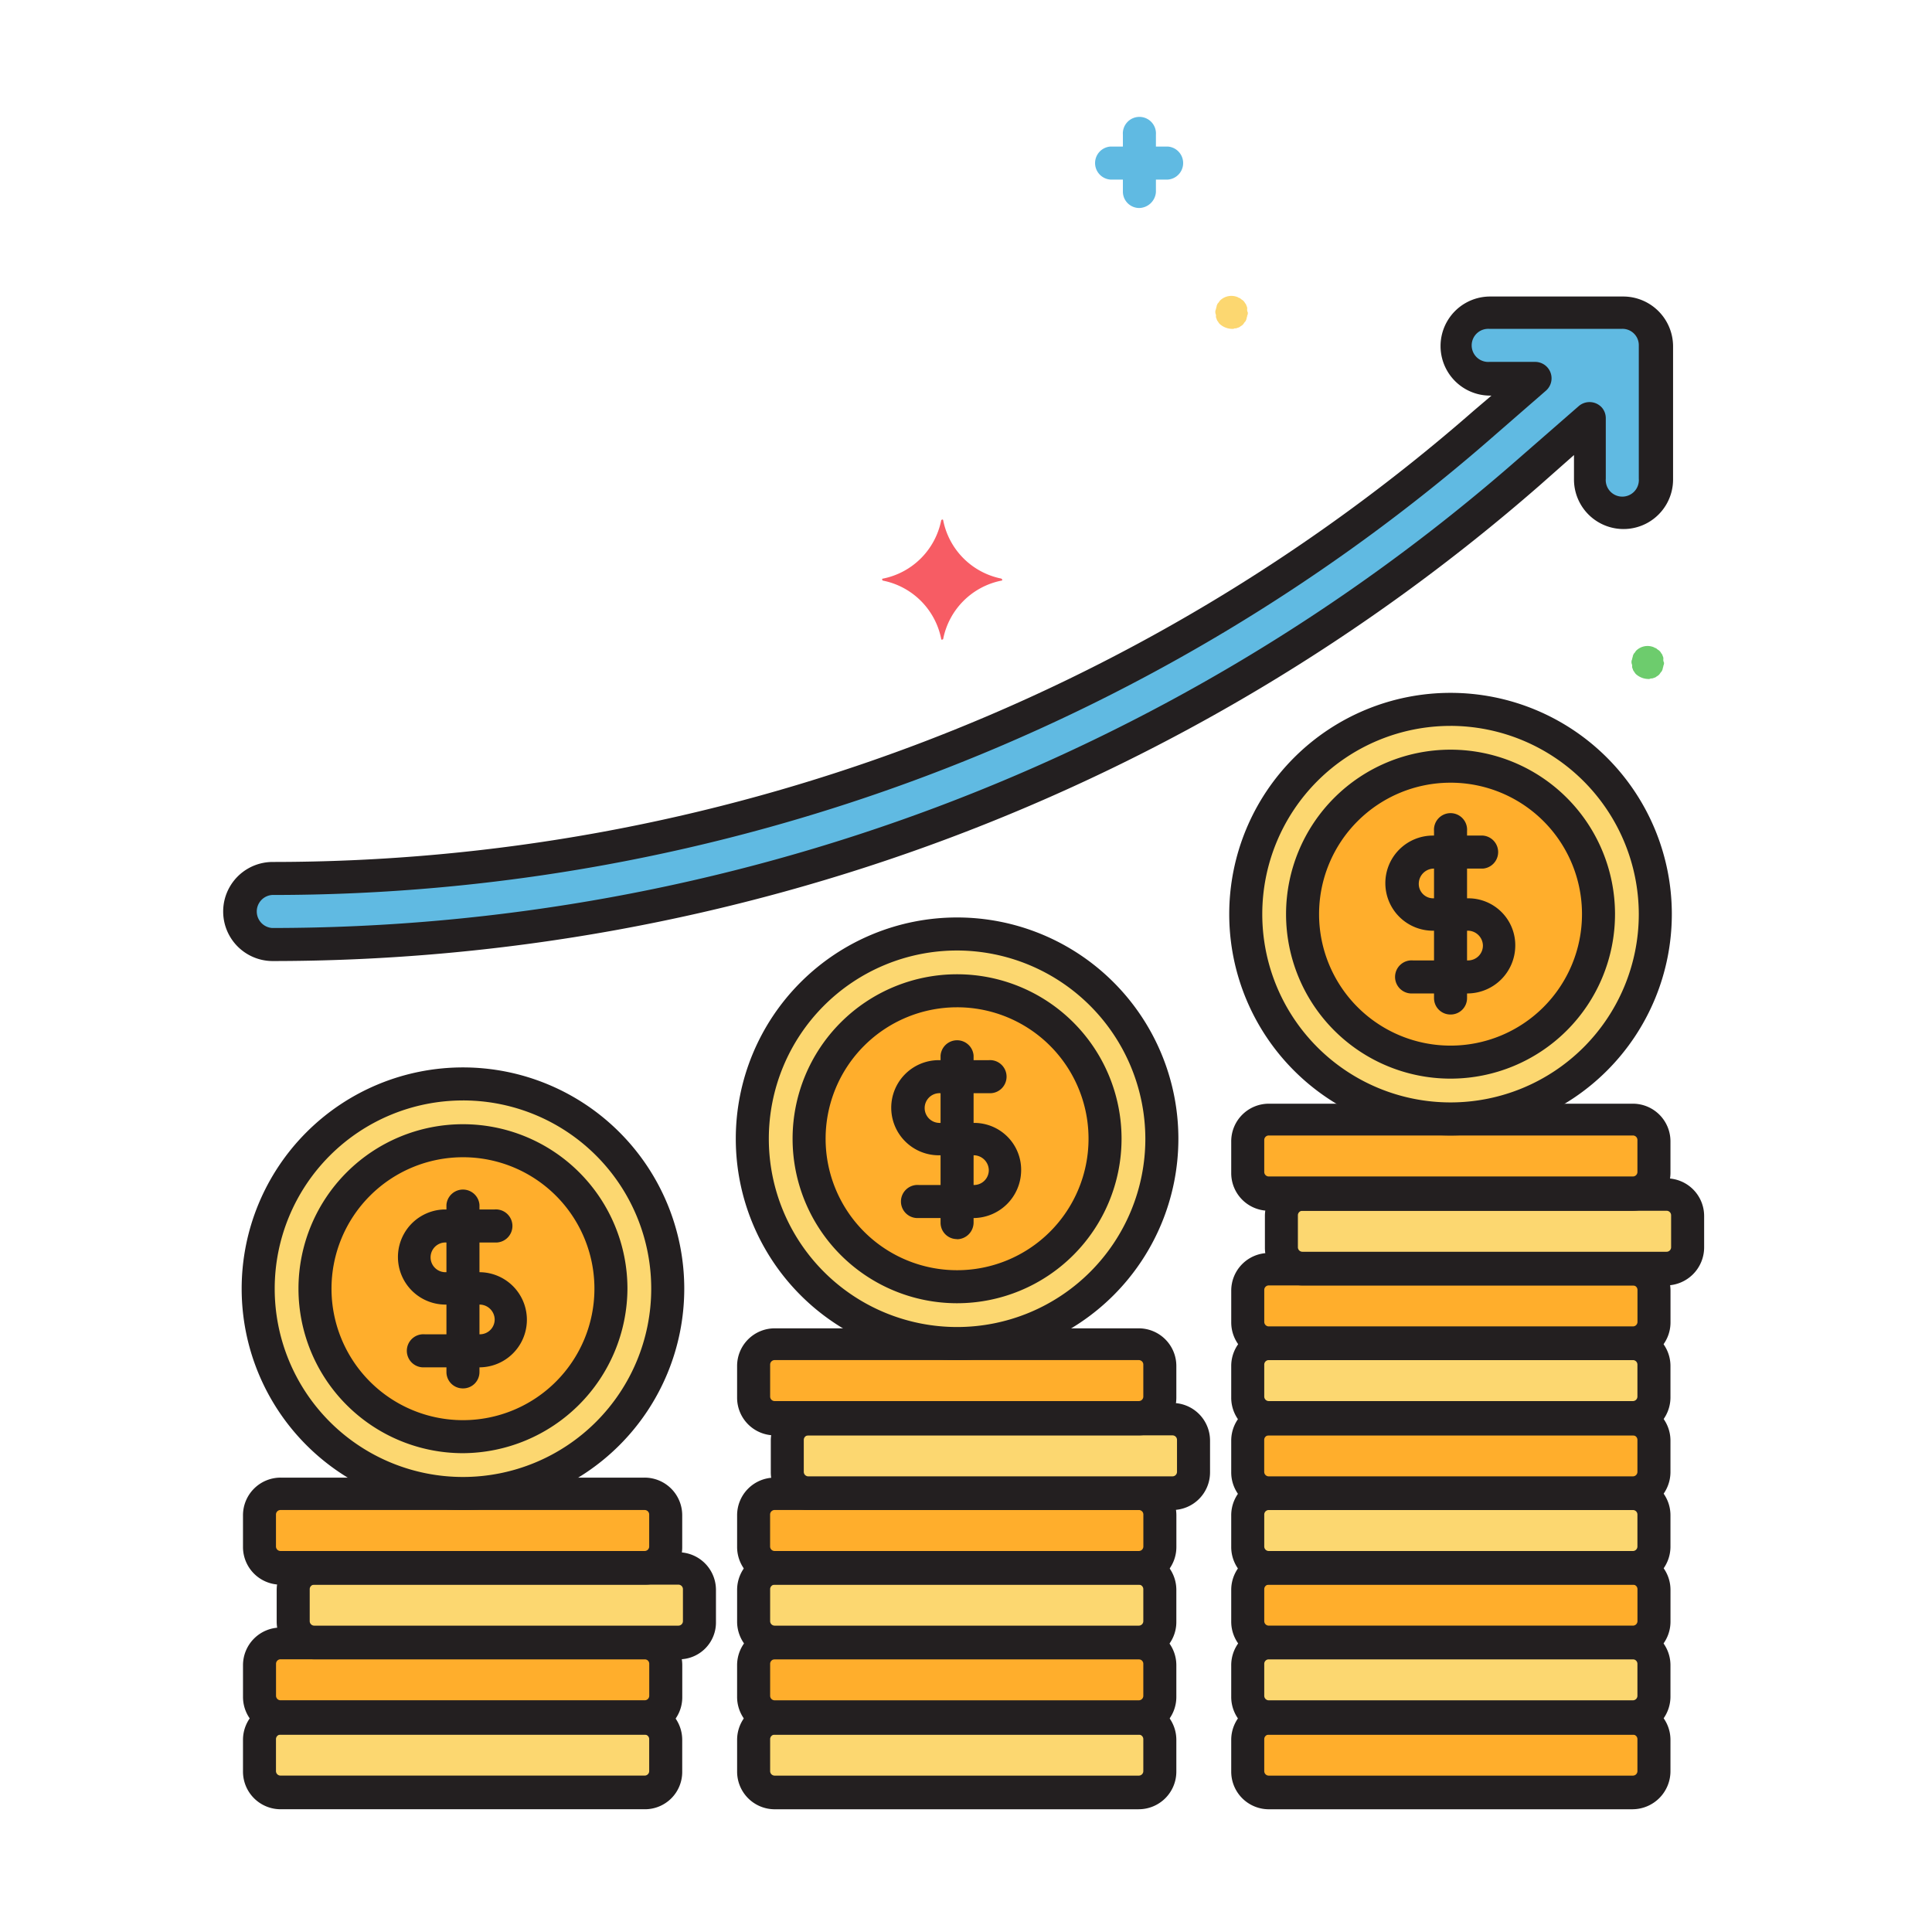 <svg xmlns="http://www.w3.org/2000/svg" width="140" height="140" viewBox="0 0 140 140">
  <g id="Mobile_Icon_01" data-name="Mobile Icon 01" transform="translate(9112 -10997)">
    <rect id="Rectangle_9601" data-name="Rectangle 9601" width="140" height="140" transform="translate(-9112 10997)" fill="#fff" opacity="0"/>
    <g id="fund-growing-1813370" transform="translate(-9095.828 11005.562)">
      <path id="Path_88214" data-name="Path 88214" d="M22.932,200.86H49.307a1.542,1.542,0,0,1,1.532,1.532v2.3a1.542,1.542,0,0,1-1.532,1.532H22.932a1.542,1.542,0,0,1-1.532-1.532v-2.3A1.542,1.542,0,0,1,22.932,200.86Zm2.441-10.866H51.748a1.542,1.542,0,0,1,1.532,1.532v2.3a1.542,1.542,0,0,1-1.532,1.532H25.373a1.542,1.542,0,0,1-1.532-1.532v-2.3A1.575,1.575,0,0,1,25.373,189.993Zm35.805-10.818H87.554a1.542,1.542,0,0,1,1.532,1.532V183a1.542,1.542,0,0,1-1.532,1.532H61.179A1.542,1.542,0,0,1,59.647,183v-2.3A1.512,1.512,0,0,1,61.179,179.175ZM58.737,200.86H85.113a1.542,1.542,0,0,1,1.532,1.532v2.3a1.542,1.542,0,0,1-1.532,1.532H58.737a1.542,1.542,0,0,1-1.532-1.532v-2.3A1.512,1.512,0,0,1,58.737,200.86Zm0-10.866H85.113a1.542,1.542,0,0,1,1.532,1.532v2.3a1.542,1.542,0,0,1-1.532,1.532H58.737a1.542,1.542,0,0,1-1.532-1.532v-2.3A1.542,1.542,0,0,1,58.737,189.993ZM96.984,162.9h26.375a1.542,1.542,0,0,1,1.532,1.532v2.3a1.542,1.542,0,0,1-1.532,1.532H96.984a1.542,1.542,0,0,1-1.532-1.532v-2.3A1.512,1.512,0,0,1,96.984,162.9Zm-2.441,21.684h26.375a1.542,1.542,0,0,1,1.532,1.532v2.3a1.542,1.542,0,0,1-1.532,1.532H94.543a1.542,1.542,0,0,1-1.532-1.532v-2.3A1.512,1.512,0,0,1,94.543,184.584Zm0-10.866h26.375a1.542,1.542,0,0,1,1.532,1.532v2.3a1.542,1.542,0,0,1-1.532,1.532H94.543a1.542,1.542,0,0,1-1.532-1.532v-2.3A1.542,1.542,0,0,1,94.543,173.718Zm0,21.684h26.375a1.542,1.542,0,0,1,1.532,1.532v2.3a1.542,1.542,0,0,1-1.532,1.532H94.543a1.542,1.542,0,0,1-1.532-1.532v-2.3A1.542,1.542,0,0,1,94.543,195.4Z" transform="translate(-18.767 -84.923)" fill="#fcd770"/>
      <path id="Path_88215" data-name="Path 88215" d="M22.932,189.46H49.307a1.542,1.542,0,0,1,1.532,1.532v2.3a1.542,1.542,0,0,1-1.532,1.532H22.932a1.542,1.542,0,0,1-1.532-1.532v-2.3A1.575,1.575,0,0,1,22.932,189.46Zm0-10.818H49.307a1.542,1.542,0,0,1,1.532,1.532v2.3A1.542,1.542,0,0,1,49.307,184H22.932a1.542,1.542,0,0,1-1.532-1.532v-2.3A1.542,1.542,0,0,1,22.932,178.641Zm35.805,0H85.113a1.542,1.542,0,0,1,1.532,1.532v2.3A1.542,1.542,0,0,1,85.113,184H58.737a1.542,1.542,0,0,1-1.532-1.532v-2.3A1.512,1.512,0,0,1,58.737,178.641Zm0-10.866H85.113a1.542,1.542,0,0,1,1.532,1.532v2.3a1.542,1.542,0,0,1-1.532,1.532H58.737a1.542,1.542,0,0,1-1.532-1.532v-2.3A1.542,1.542,0,0,1,58.737,167.775Zm0,21.684H85.113a1.542,1.542,0,0,1,1.532,1.532v2.3a1.542,1.542,0,0,1-1.532,1.532H58.737a1.542,1.542,0,0,1-1.532-1.532v-2.3A1.542,1.542,0,0,1,58.737,189.46Zm35.805-27.093h26.375a1.542,1.542,0,0,1,1.532,1.532v2.3a1.542,1.542,0,0,1-1.532,1.532H94.543a1.542,1.542,0,0,1-1.532-1.532v-2.3A1.542,1.542,0,0,1,94.543,162.366Zm0-10.866h26.375a1.542,1.542,0,0,1,1.532,1.532v2.3a1.542,1.542,0,0,1-1.532,1.532H94.543a1.542,1.542,0,0,1-1.532-1.532v-2.3A1.542,1.542,0,0,1,94.543,151.5Zm0,21.732h26.375a1.542,1.542,0,0,1,1.532,1.532v2.3a1.542,1.542,0,0,1-1.532,1.532H94.543a1.542,1.542,0,0,1-1.532-1.532v-2.3A1.512,1.512,0,0,1,94.543,173.232Zm0,21.684h26.375a1.542,1.542,0,0,1,1.532,1.532v2.3a1.542,1.542,0,0,1-1.532,1.532H94.543a1.542,1.542,0,0,1-1.532-1.532v-2.3A1.512,1.512,0,0,1,94.543,194.917Zm0-10.866h26.375a1.542,1.542,0,0,1,1.532,1.532v2.3a1.542,1.542,0,0,1-1.532,1.532H94.543a1.542,1.542,0,0,1-1.532-1.532v-2.3A1.542,1.542,0,0,1,94.543,184.05Z" transform="translate(-18.767 -78.98)" fill="#ffae2c"/>
      <path id="Path_88216" data-name="Path 88216" d="M185.539,119.178a14.839,14.839,0,1,1,14.839-14.839h0A14.821,14.821,0,0,1,185.539,119.178Z" transform="translate(-96.6 -46.658)" fill="#fcd770"/>
      <path id="Path_88217" data-name="Path 88217" d="M190.022,98.1a10.722,10.722,0,1,0,10.722,10.722A10.7,10.7,0,0,0,190.022,98.1Z" transform="translate(-101.083 -51.141)" fill="#ffae2c"/>
      <path id="Path_88218" data-name="Path 88218" d="M118.584,29.4h-9.669a2.393,2.393,0,1,0,0,4.787h3.3l-3.686,3.207A133.287,133.287,0,0,1,20.693,70.423a2.393,2.393,0,0,0,0,4.787,138.168,138.168,0,0,0,90.95-34.178l4.5-3.925v4.4a2.393,2.393,0,1,0,4.787,0V31.793A2.39,2.39,0,0,0,118.584,29.4Z" transform="translate(-17.151 -15.327)" fill="#60bae2"/>
      <path id="Path_88219" data-name="Path 88219" d="M124.295,65.039a5.373,5.373,0,0,1-4.212-4.212c0-.048-.048-.1-.1-.048a.047.047,0,0,0-.048.048,5.373,5.373,0,0,1-4.212,4.212c-.048,0-.1.048-.048.1a.047.047,0,0,0,.048.048,5.373,5.373,0,0,1,4.212,4.212c0,.048.048.1.1.048a.047.047,0,0,0,.048-.048,5.373,5.373,0,0,1,4.212-4.212c.048,0,.1-.048.048-.1Z" transform="translate(-67.906 -31.674)" fill="#f75c64"/>
      <path id="Path_88220" data-name="Path 88220" d="M153.061,6.693H148.9a1.2,1.2,0,0,1,0-2.393h4.165a1.2,1.2,0,0,1,0,2.393Z" transform="translate(-84.61 -2.242)" fill="#60bae2"/>
      <path id="Path_88221" data-name="Path 88221" d="M153.3,6.51a1.185,1.185,0,0,1-1.2-1.2h0V1.2a1.2,1.2,0,1,1,2.393,0V5.361A1.242,1.242,0,0,1,153.3,6.51Z" transform="translate(-86.903)" fill="#60bae2"/>
      <path id="Path_88222" data-name="Path 88222" d="M167.3,29.291a1.376,1.376,0,0,1-.862-.335.661.661,0,0,1-.144-.191.363.363,0,0,1-.1-.191.359.359,0,0,1-.048-.239c0-.1-.048-.144-.048-.239a.432.432,0,0,1,.048-.239c0-.1.048-.144.048-.239.048-.1.048-.144.1-.191s.1-.144.144-.191a1.176,1.176,0,0,1,1.292-.239c.048.048.144.048.191.1s.144.1.191.144a.661.661,0,0,1,.144.191.363.363,0,0,1,.1.191.359.359,0,0,1,.048.239.432.432,0,0,0,.048.239.432.432,0,0,1-.048.239c0,.1-.048.144-.048.239-.048.1-.048.144-.1.191s-.1.144-.144.191a.661.661,0,0,1-.191.144.363.363,0,0,1-.191.1.432.432,0,0,1-.239.048C167.44,29.291,167.392,29.291,167.3,29.291Z" transform="translate(-94.202 -14.021)" fill="#fcd770"/>
      <path id="Path_88223" data-name="Path 88223" d="M230.3,82.291a1.376,1.376,0,0,1-.862-.335.661.661,0,0,1-.144-.191.363.363,0,0,1-.1-.191.359.359,0,0,1-.048-.239c0-.1-.048-.144-.048-.239a.432.432,0,0,1,.048-.239c0-.1.048-.144.048-.239.048-.1.048-.144.1-.191s.1-.144.144-.191a1.176,1.176,0,0,1,1.292-.239c.048.048.144.048.191.1s.144.1.191.144a.661.661,0,0,1,.144.191.363.363,0,0,1,.1.191.359.359,0,0,1,.048.239.431.431,0,0,0,.048.239.431.431,0,0,1-.048.239c0,.1-.048.144-.048.239-.048.1-.048.144-.1.191s-.1.144-.144.191a.661.661,0,0,1-.191.144.363.363,0,0,1-.191.1.431.431,0,0,1-.239.048A.288.288,0,0,1,230.3,82.291Z" transform="translate(-127.045 -41.651)" fill="#6dcc6d"/>
      <path id="Path_88224" data-name="Path 88224" d="M19.49,75.155a3.59,3.59,0,1,1,0-7.18,132.19,132.19,0,0,0,87.024-32.694l1.292-1.1h-.1a3.59,3.59,0,1,1,0-7.18h9.669a3.616,3.616,0,0,1,3.59,3.59V40.26a3.59,3.59,0,0,1-7.18,0V38.488l-2.489,2.2A139.682,139.682,0,0,1,19.49,75.155Zm88.173-45.81a1.2,1.2,0,1,0,0,2.393h3.3a1.19,1.19,0,0,1,.766,2.106l-3.686,3.207a134.369,134.369,0,0,1-88.6,33.316,1.2,1.2,0,0,0,0,2.393,137.087,137.087,0,0,0,90.184-33.891l4.5-3.925a1.2,1.2,0,0,1,1.675.1,1.174,1.174,0,0,1,.287.766v4.4a1.2,1.2,0,1,0,2.393,0V30.542a1.185,1.185,0,0,0-1.2-1.2ZM46.44,131.209H20.065a2.727,2.727,0,0,1-2.728-2.728v-2.3a2.727,2.727,0,0,1,2.728-2.728H46.44a2.727,2.727,0,0,1,2.728,2.728v2.3A2.7,2.7,0,0,1,46.44,131.209Zm-26.375-5.457a.327.327,0,0,0-.335.335v2.3a.327.327,0,0,0,.335.335H46.44a.327.327,0,0,0,.335-.335v-2.3a.327.327,0,0,0-.335-.335Z" transform="translate(-15.9 -14.076)" fill="#231f20"/>
      <path id="Path_88225" data-name="Path 88225" d="M48,235.721H21.628a2.727,2.727,0,0,1-2.728-2.728v-2.3a2.727,2.727,0,0,1,2.728-2.728H48a2.727,2.727,0,0,1,2.728,2.728v2.3A2.7,2.7,0,0,1,48,235.721Zm-26.375-5.409a.327.327,0,0,0-.335.335v2.3a.327.327,0,0,0,.335.335H48a.327.327,0,0,0,.335-.335v-2.3a.327.327,0,0,0-.335-.335Zm28.817-5.457H24.07a2.727,2.727,0,0,1-2.728-2.728v-2.3A2.727,2.727,0,0,1,24.07,217.1H50.445a2.727,2.727,0,0,1,2.728,2.729v2.3A2.668,2.668,0,0,1,50.445,224.855ZM24.07,219.446a.327.327,0,0,0-.335.335v2.3a.327.327,0,0,0,.335.335H50.445a.327.327,0,0,0,.335-.335v-2.3a.327.327,0,0,0-.335-.335Z" transform="translate(-17.464 -113.178)" fill="#231f20"/>
      <path id="Path_88226" data-name="Path 88226" d="M48,213.555H21.628a2.727,2.727,0,0,1-2.728-2.728v-2.3a2.727,2.727,0,0,1,2.728-2.728H48a2.727,2.727,0,0,1,2.728,2.728v2.3A2.7,2.7,0,0,1,48,213.555Zm-26.375-5.409a.327.327,0,0,0-.335.335v2.3a.327.327,0,0,0,.335.335H48a.327.327,0,0,0,.335-.335v-2.3a.327.327,0,0,0-.335-.335Zm62.181,5.409H57.434a2.727,2.727,0,0,1-2.728-2.728v-2.3a2.727,2.727,0,0,1,2.728-2.728H83.809a2.727,2.727,0,0,1,2.728,2.728v2.3A2.727,2.727,0,0,1,83.809,213.555Zm-26.375-5.409a.327.327,0,0,0-.335.335v2.3a.327.327,0,0,0,.335.335H83.809a.327.327,0,0,0,.335-.335v-2.3a.327.327,0,0,0-.335-.335Z" transform="translate(-17.464 -107.287)" fill="#231f20"/>
      <path id="Path_88227" data-name="Path 88227" d="M127.9,202.255H101.529a2.727,2.727,0,0,1-2.729-2.728v-2.3a2.727,2.727,0,0,1,2.729-2.728H127.9a2.727,2.727,0,0,1,2.729,2.728v2.3A2.727,2.727,0,0,1,127.9,202.255Zm-26.375-5.409a.327.327,0,0,0-.335.335v2.3a.327.327,0,0,0,.335.335H127.9a.327.327,0,0,0,.335-.335v-2.3a.327.327,0,0,0-.335-.335Z" transform="translate(-59.117 -101.396)" fill="#231f20"/>
      <path id="Path_88228" data-name="Path 88228" d="M122.8,190.955H96.428a2.727,2.727,0,0,1-2.729-2.728v-2.3a2.727,2.727,0,0,1,2.729-2.728H122.8a2.727,2.727,0,0,1,2.728,2.728v2.3A2.727,2.727,0,0,1,122.8,190.955ZM96.428,185.5a.327.327,0,0,0-.335.335v2.3a.327.327,0,0,0,.335.335H122.8a.327.327,0,0,0,.335-.335v-2.3a.327.327,0,0,0-.335-.335Zm26.375,32.55H96.428A2.727,2.727,0,0,1,93.7,215.32v-2.3a2.727,2.727,0,0,1,2.729-2.728H122.8a2.727,2.727,0,0,1,2.728,2.728v2.3A2.727,2.727,0,0,1,122.8,218.048Zm-26.375-5.409a.327.327,0,0,0-.335.335v2.3a.327.327,0,0,0,.335.335H122.8a.327.327,0,0,0,.335-.335v-2.3a.327.327,0,0,0-.335-.335Z" transform="translate(-56.458 -95.505)" fill="#231f20"/>
      <path id="Path_88229" data-name="Path 88229" d="M122.8,236.255H96.428a2.727,2.727,0,0,1-2.729-2.728v-2.3a2.727,2.727,0,0,1,2.729-2.729H122.8a2.727,2.727,0,0,1,2.728,2.729v2.3A2.727,2.727,0,0,1,122.8,236.255ZM96.428,230.8a.327.327,0,0,0-.335.335v2.3a.327.327,0,0,0,.335.335H122.8a.327.327,0,0,0,.335-.335v-2.3a.327.327,0,0,0-.335-.335Z" transform="translate(-56.458 -119.121)" fill="#231f20"/>
      <path id="Path_88230" data-name="Path 88230" d="M122.8,201.239H96.428A2.727,2.727,0,0,1,93.7,198.51v-2.3a2.727,2.727,0,0,1,2.729-2.728H122.8a2.727,2.727,0,0,1,2.728,2.728v2.3A2.7,2.7,0,0,1,122.8,201.239ZM96.428,195.83a.327.327,0,0,0-.335.335v2.3a.327.327,0,0,0,.335.335H122.8a.327.327,0,0,0,.335-.335v-2.3a.327.327,0,0,0-.335-.335Zm62.181-16.275H132.234a2.727,2.727,0,0,1-2.728-2.729v-2.3a2.727,2.727,0,0,1,2.728-2.729h26.375a2.727,2.727,0,0,1,2.728,2.729v2.3A2.727,2.727,0,0,1,158.609,179.555Zm-26.375-5.409a.327.327,0,0,0-.335.335v2.3a.327.327,0,0,0,.335.335h26.375a.327.327,0,0,0,.335-.335v-2.3a.327.327,0,0,0-.335-.335Z" transform="translate(-56.458 -89.562)" fill="#231f20"/>
      <path id="Path_88231" data-name="Path 88231" d="M202.7,168.255H176.328a2.727,2.727,0,0,1-2.728-2.728v-2.3a2.727,2.727,0,0,1,2.728-2.728H202.7a2.727,2.727,0,0,1,2.728,2.728v2.3A2.758,2.758,0,0,1,202.7,168.255Zm-26.375-5.409a.327.327,0,0,0-.335.335v2.3a.327.327,0,0,0,.335.335H202.7a.327.327,0,0,0,.335-.335v-2.3a.327.327,0,0,0-.335-.335Z" transform="translate(-98.112 -83.671)" fill="#231f20"/>
      <path id="Path_88232" data-name="Path 88232" d="M197.6,156.955H171.229a2.727,2.727,0,0,1-2.729-2.729v-2.3a2.727,2.727,0,0,1,2.729-2.729H197.6a2.727,2.727,0,0,1,2.729,2.729v2.3A2.759,2.759,0,0,1,197.6,156.955ZM171.228,151.5a.327.327,0,0,0-.335.335v2.3a.327.327,0,0,0,.335.335H197.6a.327.327,0,0,0,.335-.335v-2.3a.327.327,0,0,0-.335-.335Zm26.375,32.55H171.229a2.727,2.727,0,0,1-2.729-2.728v-2.3a2.727,2.727,0,0,1,2.729-2.728H197.6a2.727,2.727,0,0,1,2.729,2.728v2.3A2.759,2.759,0,0,1,197.6,184.048Zm-26.375-5.409a.327.327,0,0,0-.335.335v2.3a.327.327,0,0,0,.335.335H197.6a.327.327,0,0,0,.335-.335v-2.3a.327.327,0,0,0-.335-.335Z" transform="translate(-95.453 -77.781)" fill="#231f20"/>
      <path id="Path_88233" data-name="Path 88233" d="M197.6,202.255H171.229a2.727,2.727,0,0,1-2.729-2.728v-2.3a2.727,2.727,0,0,1,2.729-2.728H197.6a2.727,2.727,0,0,1,2.729,2.728v2.3A2.759,2.759,0,0,1,197.6,202.255Zm-26.375-5.409a.327.327,0,0,0-.335.335v2.3a.327.327,0,0,0,.335.335H197.6a.327.327,0,0,0,.335-.335v-2.3a.327.327,0,0,0-.335-.335Z" transform="translate(-95.453 -101.396)" fill="#231f20"/>
      <path id="Path_88234" data-name="Path 88234" d="M197.6,190.955H171.229a2.727,2.727,0,0,1-2.729-2.728v-2.3a2.727,2.727,0,0,1,2.729-2.728H197.6a2.727,2.727,0,0,1,2.729,2.728v2.3A2.759,2.759,0,0,1,197.6,190.955ZM171.228,185.5a.327.327,0,0,0-.335.335v2.3a.327.327,0,0,0,.335.335H197.6a.327.327,0,0,0,.335-.335v-2.3a.327.327,0,0,0-.335-.335Zm26.375,32.55H171.229a2.727,2.727,0,0,1-2.729-2.729v-2.3a2.727,2.727,0,0,1,2.729-2.728H197.6a2.727,2.727,0,0,1,2.729,2.728v2.3A2.759,2.759,0,0,1,197.6,218.048Zm-26.375-5.409a.327.327,0,0,0-.335.335v2.3a.327.327,0,0,0,.335.335H197.6a.327.327,0,0,0,.335-.335v-2.3a.327.327,0,0,0-.335-.335Z" transform="translate(-95.453 -95.505)" fill="#231f20"/>
      <path id="Path_88235" data-name="Path 88235" d="M197.6,236.255H171.229a2.727,2.727,0,0,1-2.729-2.728v-2.3a2.727,2.727,0,0,1,2.729-2.729H197.6a2.727,2.727,0,0,1,2.729,2.729v2.3A2.759,2.759,0,0,1,197.6,236.255ZM171.228,230.8a.327.327,0,0,0-.335.335v2.3a.327.327,0,0,0,.335.335H197.6a.327.327,0,0,0,.335-.335v-2.3a.327.327,0,0,0-.335-.335Z" transform="translate(-95.453 -119.121)" fill="#231f20"/>
      <path id="Path_88236" data-name="Path 88236" d="M197.447,157.031H171.072a2.727,2.727,0,0,1-2.728-2.728v-2.3a2.727,2.727,0,0,1,2.728-2.728h26.375a2.727,2.727,0,0,1,2.728,2.728v2.3A2.727,2.727,0,0,1,197.447,157.031Zm-26.375-5.409a.327.327,0,0,0-.335.335v2.3a.327.327,0,0,0,.335.335h26.375a.327.327,0,0,0,.335-.335v-2.3a.327.327,0,0,0-.335-.335Zm13.164-32.55a16.036,16.036,0,1,1,16.036-16.036A16.037,16.037,0,0,1,184.236,119.072Zm0-29.678a13.642,13.642,0,1,0,13.642,13.642A13.667,13.667,0,0,0,184.236,89.393Z" transform="translate(-95.297 -45.355)" fill="#231f20"/>
      <path id="Path_88237" data-name="Path 88237" d="M197.884,120.041h-4.021a1.2,1.2,0,1,1,0-2.393h4.021a1.073,1.073,0,0,0,1.053-1.1,1.1,1.1,0,0,0-1.053-1.053h-2.489a3.447,3.447,0,1,1-.1-6.893h3.638a1.2,1.2,0,0,1,0,2.393h-3.542a1.1,1.1,0,0,0-1.1,1.053,1.043,1.043,0,0,0,1.053,1.1h2.537a3.4,3.4,0,0,1,3.4,3.494A3.476,3.476,0,0,1,197.884,120.041Z" transform="translate(-107.652 -56.615)" fill="#231f20"/>
      <path id="Path_88238" data-name="Path 88238" d="M200.4,119.9a1.185,1.185,0,0,1-1.2-1.2V106.6a1.2,1.2,0,1,1,2.393,0v12.111A1.185,1.185,0,0,1,200.4,119.9Z" transform="translate(-111.457 -54.947)" fill="#231f20"/>
      <path id="Path_88239" data-name="Path 88239" d="M188.719,119.438a11.919,11.919,0,1,1,11.919-11.919A11.92,11.92,0,0,1,188.719,119.438Zm0-21.445a9.526,9.526,0,1,0,9.526,9.526A9.52,9.52,0,0,0,188.719,97.993Z" transform="translate(-99.78 -49.838)" fill="#231f20"/>
      <path id="Path_88240" data-name="Path 88240" d="M110.839,153.178a14.839,14.839,0,1,1,14.839-14.839A14.852,14.852,0,0,1,110.839,153.178Z" transform="translate(-57.658 -64.383)" fill="#fcd770"/>
      <path id="Path_88241" data-name="Path 88241" d="M115.322,132.1a10.722,10.722,0,1,0,10.722,10.722A10.7,10.7,0,0,0,115.322,132.1Z" transform="translate(-62.141 -68.866)" fill="#ffae2c"/>
      <path id="Path_88242" data-name="Path 88242" d="M109.536,153.072a16.036,16.036,0,1,1,16.036-16.036A16.037,16.037,0,0,1,109.536,153.072Zm0-29.678a13.642,13.642,0,1,0,13.642,13.642,13.667,13.667,0,0,0-13.642-13.642Z" transform="translate(-56.354 -63.079)" fill="#231f20"/>
      <path id="Path_88243" data-name="Path 88243" d="M123.084,154.04h-4.021a1.2,1.2,0,1,1,0-2.393h4.021a1.073,1.073,0,0,0,1.053-1.1,1.1,1.1,0,0,0-1.053-1.053h-2.489a3.447,3.447,0,1,1-.1-6.893h3.638a1.2,1.2,0,1,1,0,2.393h-3.542a1.077,1.077,0,1,0-.048,2.154h2.537a3.4,3.4,0,0,1,3.4,3.494,3.476,3.476,0,0,1-3.4,3.4Z" transform="translate(-68.657 -74.34)" fill="#231f20"/>
      <path id="Path_88244" data-name="Path 88244" d="M125.7,153.9a1.185,1.185,0,0,1-1.2-1.2V140.6a1.2,1.2,0,0,1,2.393,0v12.111a1.216,1.216,0,0,1-1.2,1.2Z" transform="translate(-72.515 -72.672)" fill="#231f20"/>
      <path id="Path_88245" data-name="Path 88245" d="M114.019,153.438a11.919,11.919,0,1,1,11.919-11.919A11.92,11.92,0,0,1,114.019,153.438Zm0-21.445a9.526,9.526,0,1,0,9.526,9.526A9.52,9.52,0,0,0,114.019,131.993Z" transform="translate(-60.838 -67.563)" fill="#231f20"/>
      <path id="Path_88246" data-name="Path 88246" d="M36.039,175.878a14.839,14.839,0,1,1,14.839-14.839h0A14.852,14.852,0,0,1,36.039,175.878Z" transform="translate(-18.663 -76.217)" fill="#fcd770"/>
      <path id="Path_88247" data-name="Path 88247" d="M40.522,154.8a10.723,10.723,0,1,0,10.722,10.723A10.7,10.7,0,0,0,40.522,154.8Z" transform="translate(-23.146 -80.7)" fill="#ffae2c"/>
      <path id="Path_88248" data-name="Path 88248" d="M34.736,175.772a16.036,16.036,0,1,1,16.036-16.036h0A16.037,16.037,0,0,1,34.736,175.772Zm0-29.678a13.642,13.642,0,1,0,13.642,13.642h0A13.636,13.636,0,0,0,34.736,146.093Z" transform="translate(-17.36 -74.913)" fill="#231f20"/>
      <path id="Path_88249" data-name="Path 88249" d="M48.284,176.641H44.263a1.2,1.2,0,1,1,0-2.393h4.021a1.073,1.073,0,0,0,1.053-1.1,1.1,1.1,0,0,0-1.053-1.053H45.794a3.447,3.447,0,0,1-.1-6.893h3.638a1.2,1.2,0,1,1,0,2.393H45.794a1.077,1.077,0,1,0-.048,2.154h2.537a3.447,3.447,0,0,1,0,6.893Z" transform="translate(-29.663 -86.122)" fill="#231f20"/>
      <path id="Path_88250" data-name="Path 88250" d="M50.9,176.5a1.185,1.185,0,0,1-1.2-1.2V163.2a1.2,1.2,0,0,1,2.393,0v12.111A1.185,1.185,0,0,1,50.9,176.5Z" transform="translate(-33.521 -84.453)" fill="#231f20"/>
      <path id="Path_88251" data-name="Path 88251" d="M39.219,176.138a11.919,11.919,0,1,1,11.919-11.919h0A11.982,11.982,0,0,1,39.219,176.138Zm0-21.445a9.526,9.526,0,1,0,9.526,9.526h0a9.52,9.52,0,0,0-9.526-9.526Z" transform="translate(-21.843 -79.397)" fill="#231f20"/>
    </g>
  </g>
</svg>
